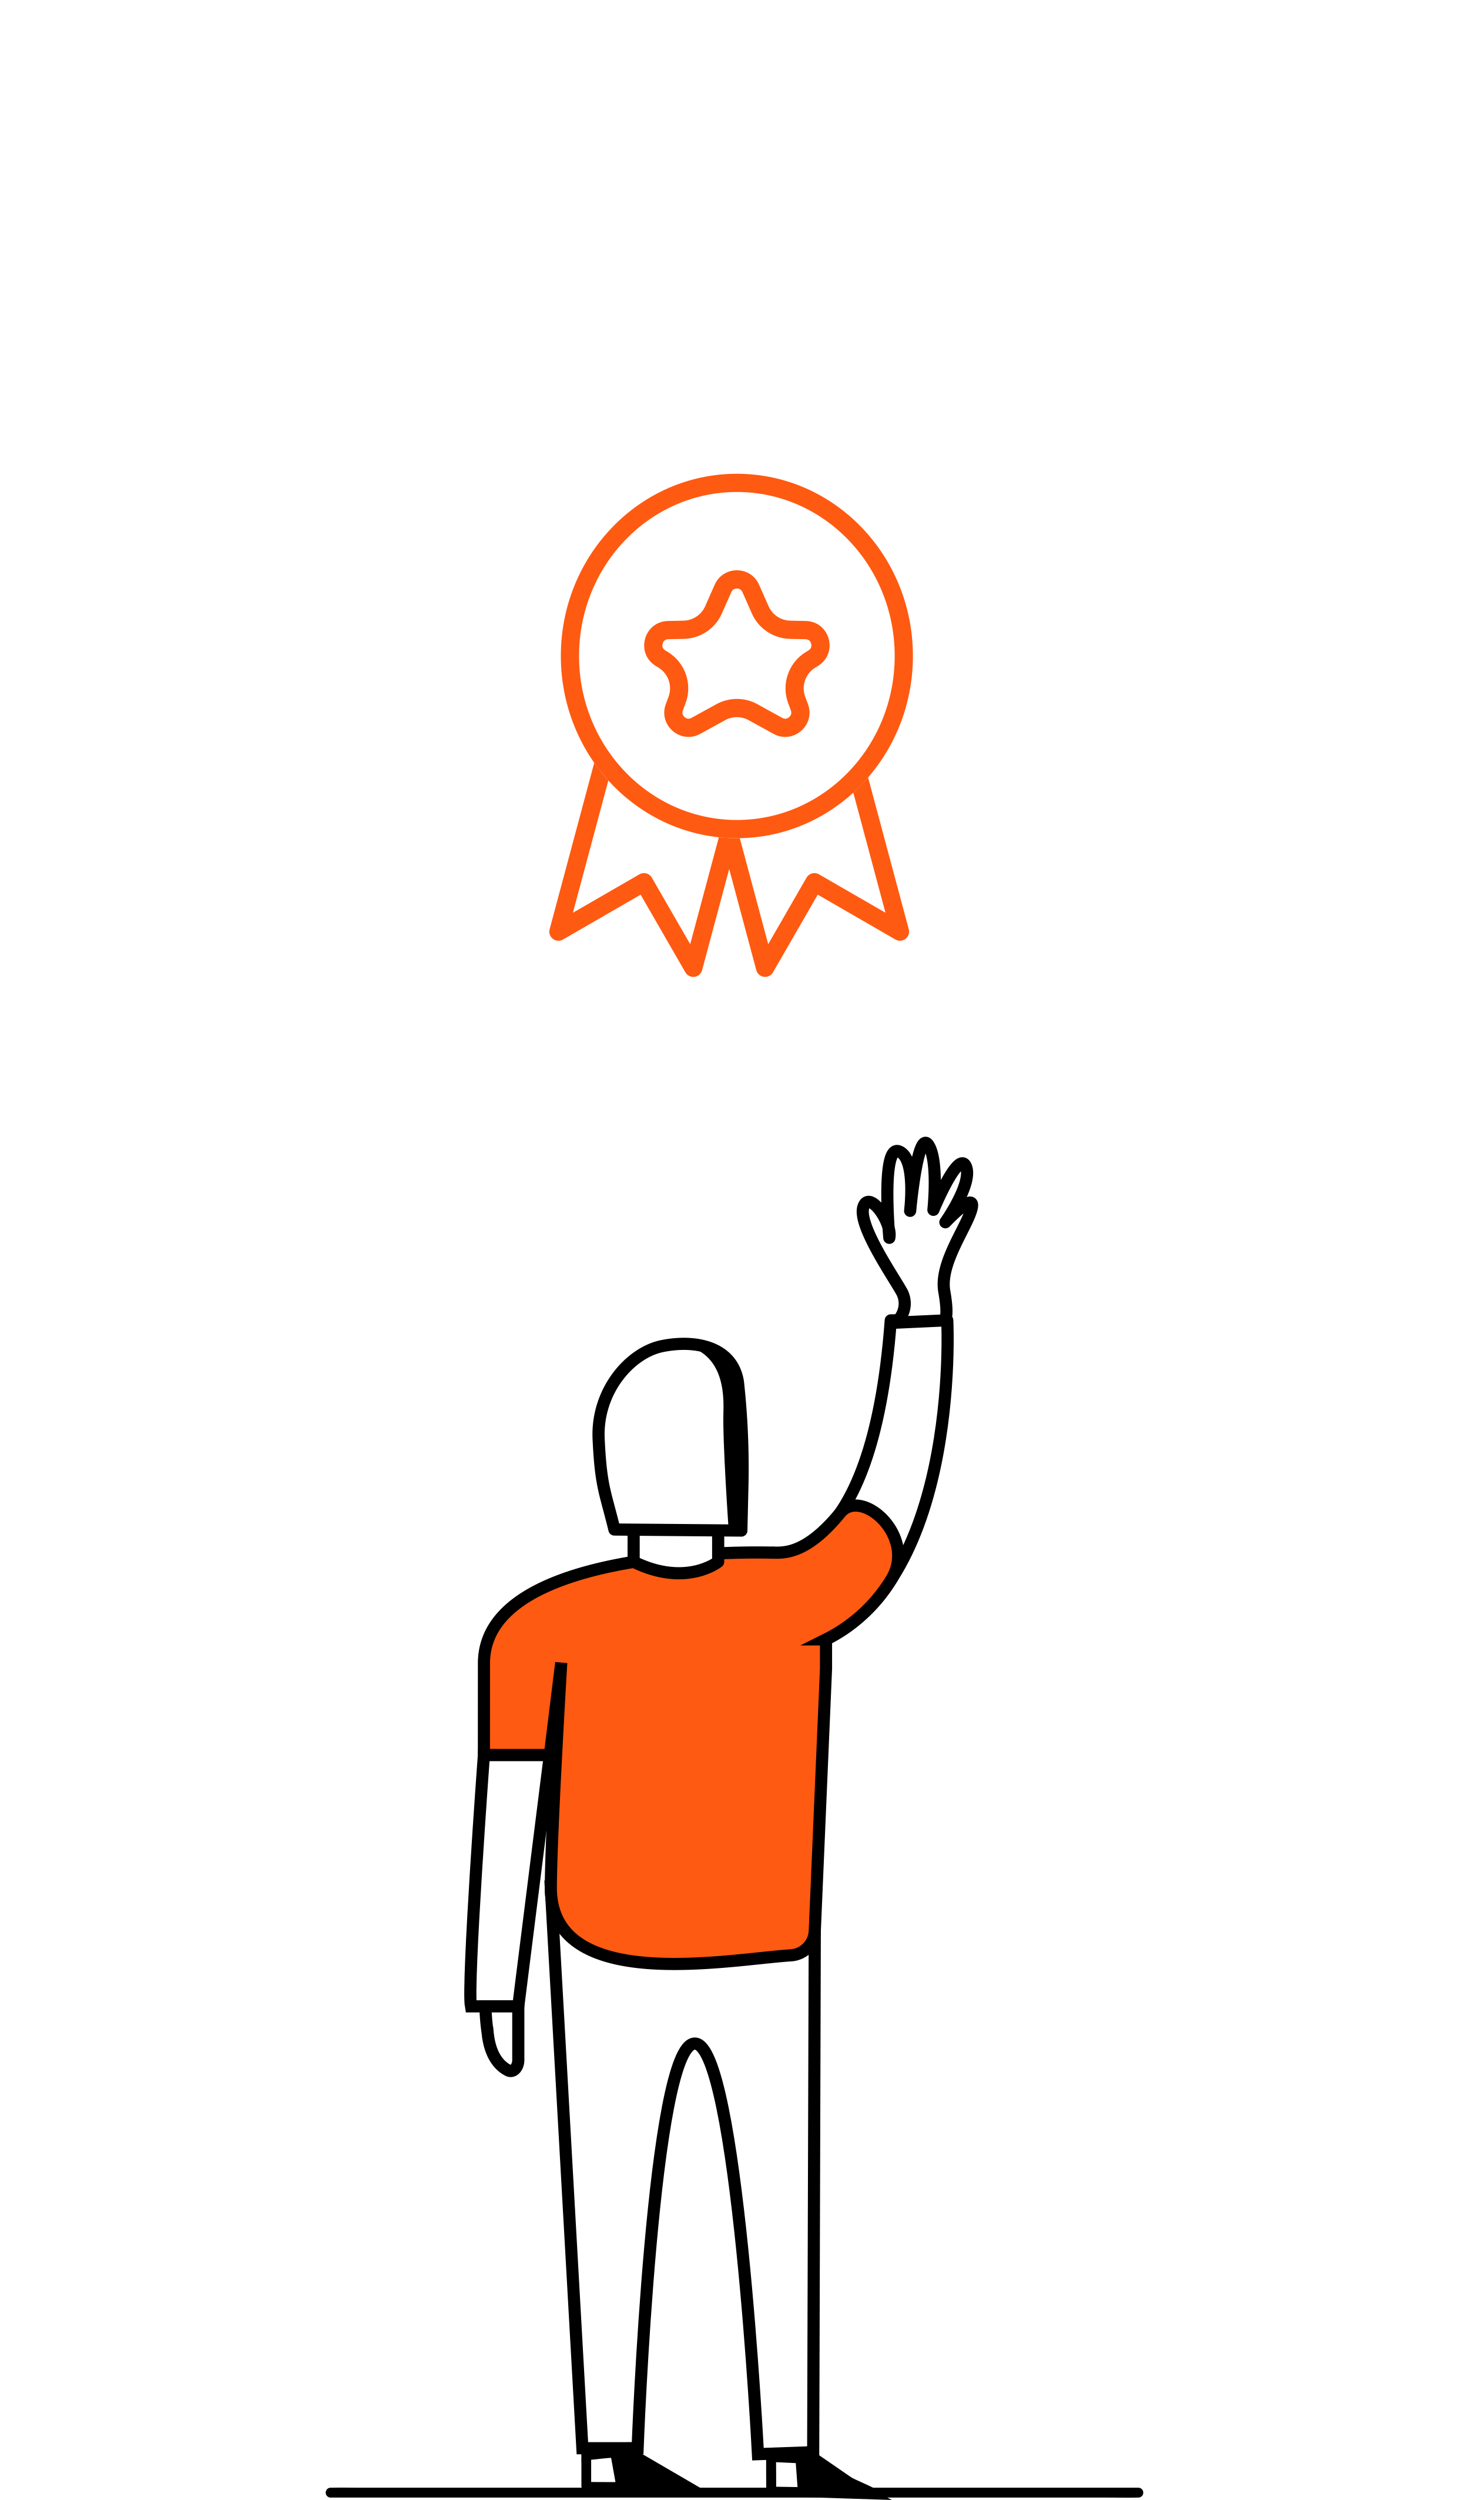 <svg xmlns="http://www.w3.org/2000/svg" xmlns:xlink="http://www.w3.org/1999/xlink" width="121" height="205.795" viewBox="0 0 121 205.795"><defs><filter id="a" x="0" y="0" width="121" height="121" filterUnits="userSpaceOnUse"><feOffset dy="5" input="SourceAlpha"/><feGaussianBlur stdDeviation="5" result="b"/><feFlood flood-color="#e2e5e8"/><feComposite operator="in" in2="b"/><feComposite in="SourceGraphic"/></filter></defs><g transform="translate(-223 -3435)"><g transform="matrix(1, 0, 0, 1, 223, 3435)" filter="url(#a)"><rect width="91" height="91" rx="6" transform="translate(15 10)" fill="#fff"/></g><g transform="translate(249.824 3529.074)"><path d="M1027.32,470.574h4.654s1.213,23.243-11.954,27.02l-2.407-7.894S1025.778,491.4,1027.32,470.574Z" transform="translate(-980.773 -455.958)" fill="#fff" stroke="#000" stroke-linecap="round" stroke-linejoin="round" stroke-width="1"/><path d="M857.841,1061.963H793.976c-.863,0-1.727-.016-2.59,0h-.114a.407.407,0,0,0,0,.813h63.864c.863,0,1.727.018,2.59,0h.114a.407.407,0,0,0,0-.813Z" transform="translate(-790.881 -951.252)"/><path d="M922.694,1044.922l-.162,2.2c3.29.05,5.039-.037,8.334.015-1.609-1.036-1.761-1.077-3.347-1.961-.309-.172-.6-.379-.921-.525-1.362-.622-2.58-.143-3.9-.133Z" transform="translate(-901.141 -936.492)" fill="#fff"/><path d="M920.442,1042.821v2.2s.1.4.326.406c2.777.042,5.555-.028,8.332.015a.41.41,0,0,0,.2-.757c-.843-.544-1.7-1.053-2.578-1.535-.276-.153-.556-.3-.83-.462a9.85,9.85,0,0,0-.894-.5,4.351,4.351,0,0,0-1.96-.354c-.76.029-1.513.171-2.275.18a.315.315,0,0,0-.326.406v.4c-.08.523.65,0,.65,0v-.4l-.323.406c1.241-.015,2.549-.434,3.753.034a5.649,5.649,0,0,1,.851.462c.271.163.551.312.829.463.383.213.77.421,1.15.65.526.306,1.04.634,1.552.964l.2-.757c-2.777-.042-5.555.028-8.332-.015l.478.406v-2.2a.406.406,0,0,0-.812-.008Z" transform="translate(-899.376 -934.394)"/><path d="M938.482,1045.553l.507,2.817,5.24-.211-4.268-2.486-1.479-.12Z" transform="translate(-914.5 -937.514)" stroke="#000" stroke-miterlimit="10" stroke-width="1"/><path d="M1016.682,1046.66c0,.949,0,1.708.011,2.656,2.6.042,5.776.086,8.378.128a25.373,25.373,0,0,1-4.712-2.517,1.391,1.391,0,0,0-.4-.263,1.344,1.344,0,0,0-.413-.062l-2.616-.12Z" transform="translate(-979.994 -938.293)" fill="#fff"/><path d="M1014.182,1044.605q0,1.328.011,2.656a.411.411,0,0,0,.406.406c2.793.046,5.584.083,8.378.129a.409.409,0,0,0,.2-.757c-1.1-.546-2.242-1-3.318-1.594a10.962,10.962,0,0,1-1.453-.975,1.65,1.65,0,0,0-1.027-.325l-1.111-.052-1.228-.055a.7.7,0,0,0-.458.083c-.068.044-.137.094-.2.14a.416.416,0,0,0-.145.556.408.408,0,0,0,.556.146l.258-.177-.2.055,2.538.117a.822.822,0,0,1,.466.1c.141.1.268.216.4.325a9.033,9.033,0,0,0,.812.544c1.183.712,2.479,1.207,3.713,1.821l.2-.757c-2.793-.046-5.585-.083-8.377-.128l.406.406q0-1.329-.011-2.657A.41.41,0,0,0,1014.182,1044.605Z" transform="translate(-977.9 -936.238)"/><path d="M1032.27,1049.234l-.208-2.793.788-.011,3.578,2.463.952.507-5.11-.166Z" transform="translate(-992.875 -938.249)" stroke="#000" stroke-miterlimit="10" stroke-width="1"/><path d="M907.632,804.144,905.032,758l21.741,3.542-.131,42.928-4.549.162s-1.728-33.8-5.2-33.8-4.712,33.309-4.712,33.309Z" transform="translate(-886.485 -696.683)" fill="#fff" stroke="#000" stroke-miterlimit="10" stroke-width="1"/><path d="M871.1,584.972h5.432l.938-7.605s-.857,14.3-.857,18.518c0,8.774,14.594,5.9,19.771,5.57a2.106,2.106,0,0,0,1.97-2.028l.925-21.58v-2.4a13.235,13.235,0,0,0,5.4-4.967c2.106-3.518-2.47-7.6-4.224-5.453-2.823,3.451-4.653,3.281-5.545,3.281,0,0-23.806-.817-23.806,9.106Z" transform="translate(-858.065 -534.568)" fill="#ff5a11" stroke="#000" stroke-miterlimit="10" stroke-width="1"/><path d="M865.345,690.833s-1.392,18.914-1.067,20.682h3.9l2.6-20.682Z" transform="translate(-852.312 -640.429)" fill="#fff" stroke="#000" stroke-miterlimit="10" stroke-width="1"/><path d="M874.573,818.117v4.414c0,.621-.424,1.064-.831.86-.659-.332-1.5-1.141-1.694-3.109a17.728,17.728,0,0,1-.18-2.164Z" transform="translate(-858.706 -747.032)" fill="#fff" stroke="#000" stroke-miterlimit="10" stroke-width="1"/><path d="M1065.847,395.425a2.022,2.022,0,0,0,.474-2.611c-.889-1.54-3.608-5.506-3.115-6.935s2.392,1.345,2.131,2.561c0,0-.695-7.662.78-7.121s.934,4.9.934,4.9.612-6.692,1.486-5.446.431,5.363.431,5.363,2.048-4.958,2.668-3.593-1.681,4.616-1.681,4.616,2.524-2.679,2.163-1.148-2.666,4.491-2.254,6.84-.019,2.39-.019,2.39Z" transform="translate(-1018.908 -380.618)" fill="#fff" stroke="#000" stroke-linejoin="round" stroke-width="1"/><path d="M953.973,572.362V575.7s-2.653,2.12-6.963,0v-3.016" transform="translate(-921.642 -541.208)" fill="#fff" stroke="#000" stroke-linecap="round" stroke-linejoin="round" stroke-width="1"/><path d="M930.5,497.767c-.758-3.114-1.115-3.5-1.3-7.453-.187-3.987,2.609-7.1,5.2-7.639s5.78-.058,6.271,2.927a64.582,64.582,0,0,1,.368,8.681l-.083,3.57Z" transform="translate(-906.715 -465.933)" fill="#fff" stroke="#000" stroke-linecap="round" stroke-linejoin="round" stroke-width="1"/><path d="M970.454,481.509c3.154.581,3.668,3.165,3.587,5.6s.433,9.74.433,9.74h1.041s-.03-10.322-.158-11.277S974.036,480.355,970.454,481.509Z" transform="translate(-941.277 -464.952)"/></g><g transform="translate(269 3474)"><path d="M0,0V15.626L5.752,9.874,11.5,15.626V0Z" transform="matrix(0.966, 0.259, -0.259, 0.966, 4.044, 22.596)" fill="#fff" stroke="#ff5a11" stroke-linecap="round" stroke-linejoin="round" stroke-width="1.5"/><path d="M0,15.626V0L5.752,5.752,11.5,0V15.626Z" transform="matrix(-0.966, 0.259, -0.259, -0.966, 28.129, 37.689)" fill="#fff" stroke="#ff5a11" stroke-linecap="round" stroke-linejoin="round" stroke-width="1.5"/><g transform="translate(0.196)" fill="#fff" stroke="#ff5a11" stroke-width="1.5"><ellipse cx="14.5" cy="15" rx="14.5" ry="15" stroke="none"/><ellipse cx="14.5" cy="15" rx="13.75" ry="14.25" fill="none"/></g><g transform="translate(2.196 5)" fill="#fff"><path d="M 16.481 15.914 C 16.275 15.914 16.072 15.86 15.876 15.752 L 13.825 14.624 C 13.42 14.402 12.962 14.284 12.5 14.284 C 12.038 14.284 11.58 14.402 11.175 14.624 L 9.124 15.752 C 8.928 15.86 8.725 15.914 8.518 15.914 C 8.119 15.914 7.723 15.701 7.485 15.359 C 7.349 15.164 7.151 14.757 7.35 14.221 L 7.574 13.62 C 8.03 12.391 7.55 11.002 6.432 10.317 L 6.214 10.183 C 5.625 9.823 5.542 9.228 5.661 8.791 C 5.779 8.354 6.151 7.882 6.842 7.868 L 8.117 7.842 C 9.181 7.82 10.146 7.177 10.576 6.205 L 11.357 4.439 C 11.563 3.973 11.99 3.695 12.5 3.695 C 13.01 3.695 13.437 3.973 13.643 4.439 L 14.424 6.205 C 14.854 7.177 15.819 7.82 16.883 7.842 L 18.158 7.868 C 18.849 7.882 19.221 8.354 19.339 8.791 C 19.458 9.228 19.375 9.823 18.786 10.183 L 18.568 10.317 C 17.45 11.002 16.97 12.391 17.426 13.62 L 17.65 14.221 C 17.849 14.756 17.651 15.163 17.515 15.358 C 17.277 15.701 16.881 15.914 16.481 15.914 Z" stroke="none"/><path d="M 12.5 4.445 C 12.378 4.445 12.157 4.483 12.043 4.742 L 11.262 6.508 C 10.714 7.746 9.486 8.564 8.132 8.592 L 6.857 8.618 C 6.547 8.624 6.429 8.822 6.384 8.987 C 6.34 9.152 6.342 9.382 6.606 9.544 L 6.824 9.677 C 8.247 10.549 8.858 12.317 8.277 13.881 L 8.053 14.483 C 7.991 14.649 8.007 14.796 8.1 14.931 C 8.199 15.073 8.363 15.164 8.518 15.164 C 8.598 15.164 8.678 15.142 8.763 15.095 L 10.813 13.967 C 11.329 13.684 11.912 13.534 12.5 13.534 C 13.088 13.534 13.671 13.684 14.187 13.967 L 16.237 15.095 C 16.322 15.142 16.402 15.164 16.482 15.164 C 16.637 15.164 16.801 15.073 16.9 14.93 C 16.993 14.796 17.009 14.649 16.947 14.483 L 16.723 13.881 C 16.142 12.317 16.753 10.549 18.176 9.677 L 18.394 9.544 C 18.658 9.382 18.66 9.152 18.616 8.987 C 18.571 8.822 18.453 8.624 18.143 8.618 L 16.868 8.592 C 15.514 8.564 14.286 7.746 13.738 6.508 L 12.957 4.742 C 12.843 4.483 12.622 4.445 12.5 4.445 M 12.5 2.945 C 13.239 2.945 13.978 3.342 14.329 4.136 L 15.11 5.901 C 15.424 6.612 16.121 7.076 16.898 7.092 L 18.174 7.118 C 20.171 7.159 20.881 9.78 19.177 10.823 L 18.96 10.956 C 18.144 11.456 17.797 12.462 18.129 13.358 L 18.353 13.96 C 18.998 15.697 17.138 17.302 15.515 16.409 L 13.464 15.281 C 12.864 14.951 12.136 14.951 11.536 15.281 L 9.485 16.409 C 7.862 17.302 6.002 15.697 6.647 13.96 L 6.871 13.358 C 7.203 12.462 6.856 11.456 6.04 10.956 L 5.823 10.823 C 4.119 9.78 4.829 7.159 6.826 7.118 L 8.102 7.092 C 8.879 7.076 9.576 6.612 9.89 5.901 L 10.671 4.136 C 11.022 3.342 11.761 2.945 12.5 2.945 Z" stroke="none" fill="#ff5a11"/></g></g></g></svg>